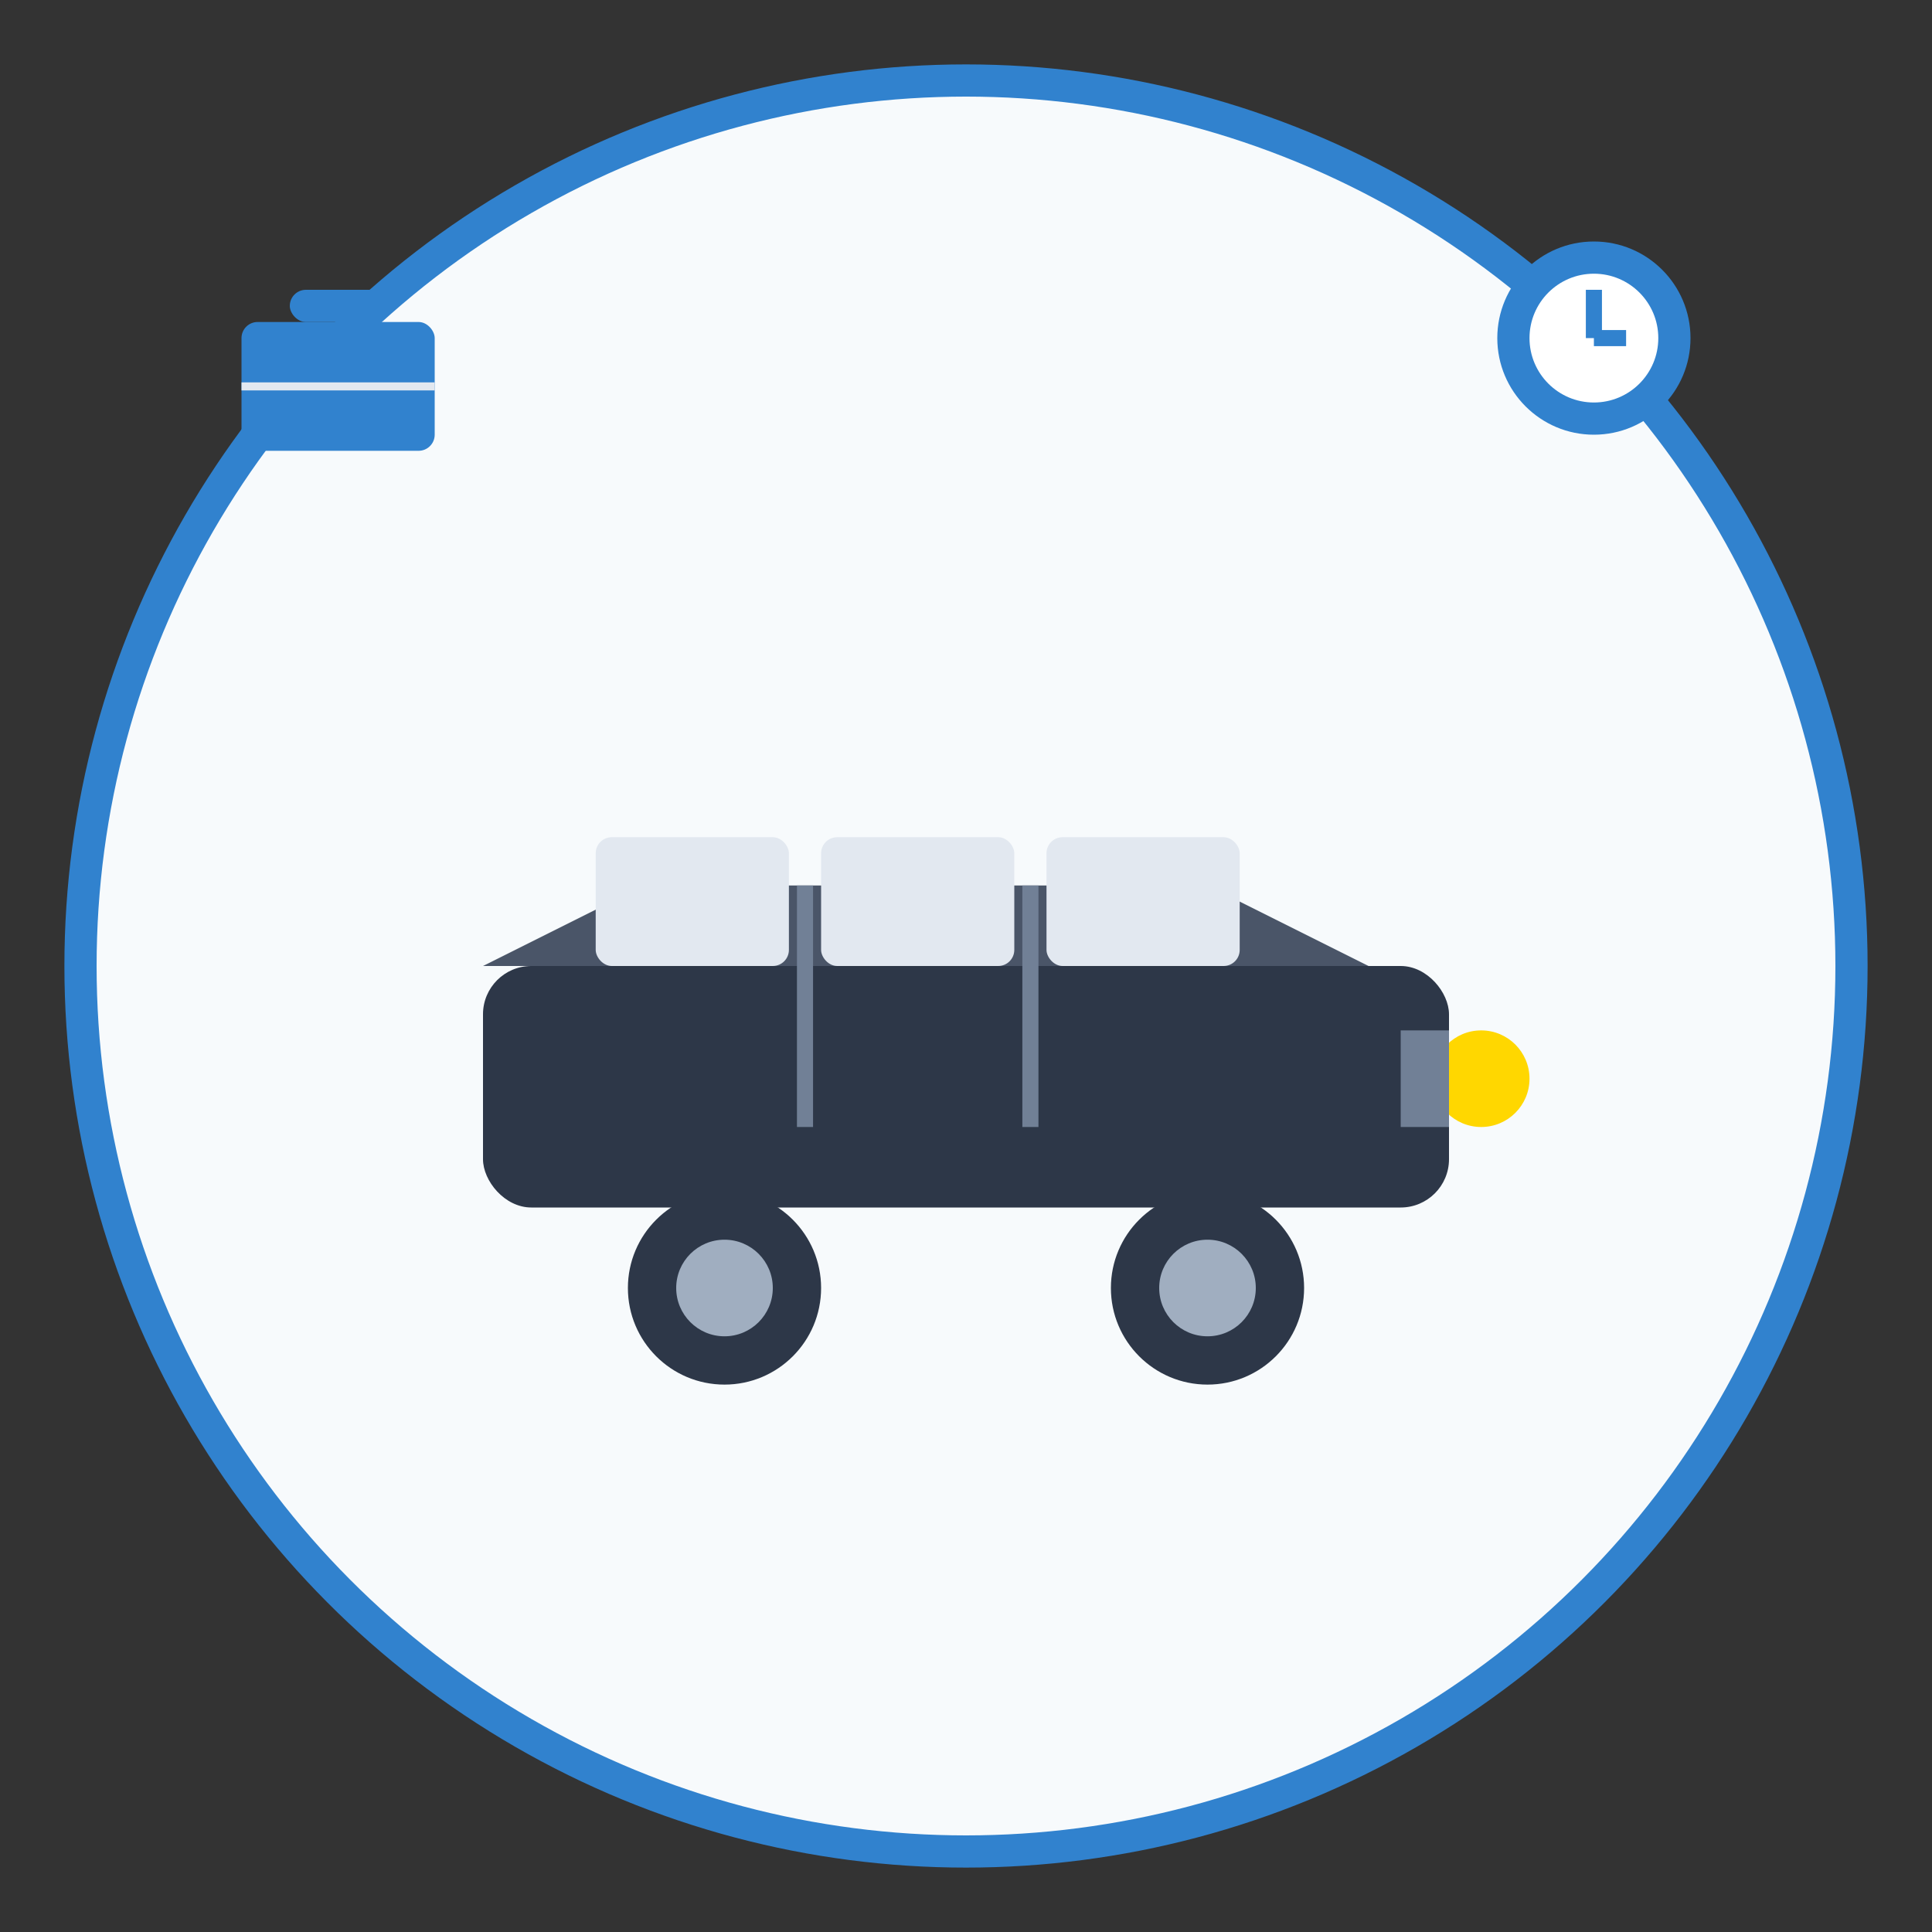 <svg width="120" height="120" viewBox="0 0 120 120" xmlns="http://www.w3.org/2000/svg">
  <rect x="0" y="0" width="120" height="120" fill="#333333" stroke="none"/>
  <!-- Background circle -->
  <circle cx="60" cy="60" r="55" fill="#f7fafc" stroke="#3182ce" stroke-width="2"/>
  
  <!-- Corporate car -->
  <g transform="translate(25, 40)">
    <!-- Car body -->
    <rect x="5" y="20" width="60" height="15" rx="3" fill="#2d3748"/>
    <!-- Hood -->
    <polygon points="5,20 15,15 50,15 60,20" fill="#4a5568"/>
    <!-- Windows -->
    <rect x="12" y="12" width="12" height="8" rx="1" fill="#e2e8f0"/>
    <rect x="26" y="12" width="12" height="8" rx="1" fill="#e2e8f0"/>
    <rect x="40" y="12" width="12" height="8" rx="1" fill="#e2e8f0"/>
    <!-- Door lines -->
    <line x1="25" y1="15" x2="25" y2="30" stroke="#718096" stroke-width="1"/>
    <line x1="39" y1="15" x2="39" y2="30" stroke="#718096" stroke-width="1"/>
    <!-- Wheels -->
    <circle cx="20" cy="40" r="6" fill="#2d3748"/>
    <circle cx="50" cy="40" r="6" fill="#2d3748"/>
    <circle cx="20" cy="40" r="3" fill="#a0aec0"/>
    <circle cx="50" cy="40" r="3" fill="#a0aec0"/>
    <!-- Headlights -->
    <circle cx="67" cy="27" r="3" fill="#ffd700"/>
    <!-- Grille -->
    <rect x="62" y="24" width="3" height="6" fill="#718096"/>
  </g>
  
  <!-- Business icons -->
  <g transform="translate(15, 15)">
    <!-- Briefcase -->
    <rect x="0" y="5" width="12" height="8" rx="1" fill="#3182ce"/>
    <rect x="3" y="3" width="6" height="2" rx="1" fill="#3182ce"/>
    <line x1="0" y1="9" x2="12" y2="9" stroke="#e2e8f0" stroke-width="0.5"/>
  </g>
  
  <g transform="translate(93, 15)">
    <!-- Clock -->
    <circle cx="6" cy="6" r="6" fill="#3182ce"/>
    <circle cx="6" cy="6" r="4" fill="white"/>
    <line x1="6" y1="6" x2="6" y2="3" stroke="#3182ce" stroke-width="1"/>
    <line x1="6" y1="6" x2="8" y2="6" stroke="#3182ce" stroke-width="1"/>
  </g>
</svg>
